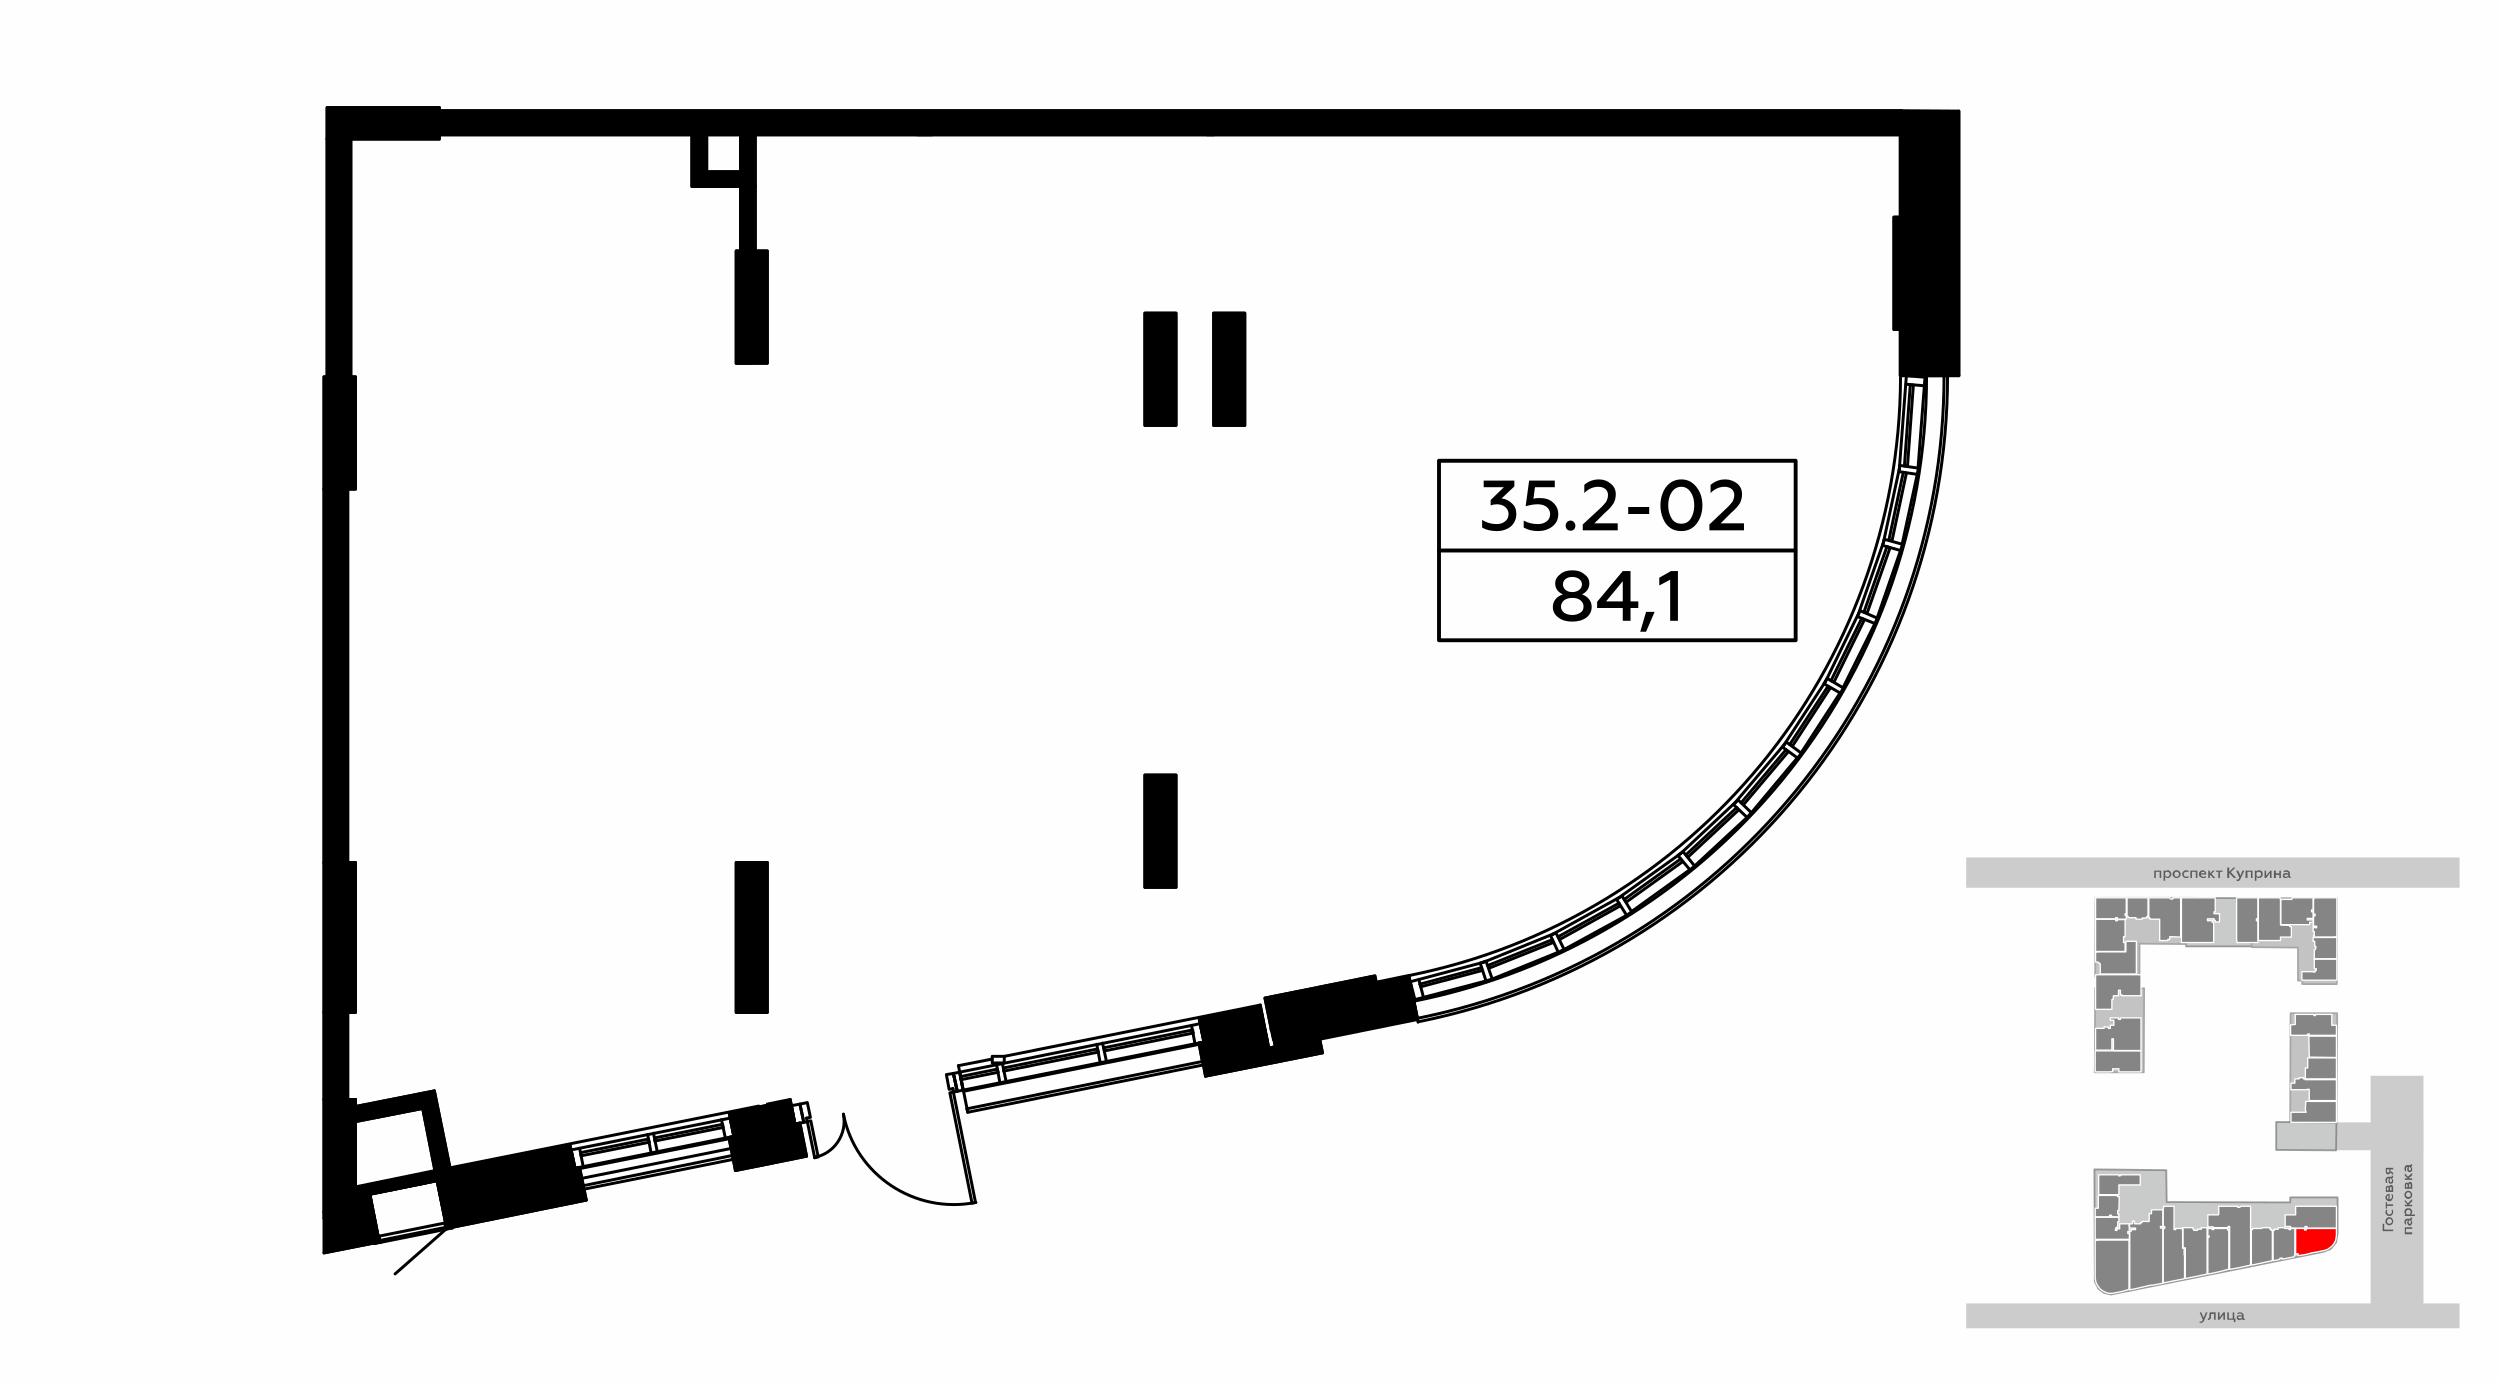 <?xml version="1.0" encoding="UTF-8"?>
<!DOCTYPE svg PUBLIC "-//W3C//DTD SVG 1.1//EN" "http://www.w3.org/Graphics/SVG/1.1/DTD/svg11.dtd">
<!-- Creator: CorelDRAW X8 -->
<svg xmlns="http://www.w3.org/2000/svg" xml:space="preserve" width="100%" height="100%" version="1.1" style="shape-rendering:geometricPrecision; text-rendering:geometricPrecision; image-rendering:optimizeQuality; fill-rule:evenodd; clip-rule:evenodd"
viewBox="0 0 6435 3556"
 xmlns:xlink="http://www.w3.org/1999/xlink">
 <defs>
  <style type="text/css">
   <![CDATA[
    .str0 {stroke:#757575;stroke-width:4.66;stroke-linecap:round;stroke-linejoin:round;stroke-opacity:0.702}
    .str2 {stroke:white;stroke-width:3.42;stroke-linecap:round;stroke-linejoin:round}
    .str1 {stroke:#A6A7A7;stroke-width:4.66;stroke-linecap:round;stroke-linejoin:round}
    .str5 {stroke:black;stroke-width:10;stroke-linecap:round;stroke-linejoin:round}
    .str4 {stroke:black;stroke-width:7.62;stroke-linecap:round;stroke-linejoin:round}
    .str3 {stroke:#010000;stroke-width:7.62;stroke-linecap:round;stroke-linejoin:round}
    .fil1 {fill:none}
    .fil8 {fill:none;fill-rule:nonzero}
    .fil0 {fill:#FEFEFE}
    .fil5 {fill:#C3C3C3}
    .fil9 {fill:black}
    .fil7 {fill:#858585}
    .fil2 {fill:#CCCCCC}
    .fil6 {fill:red}
    .fil3 {fill:#5B5B5B;fill-rule:nonzero}
    .fil10 {fill:black;fill-rule:nonzero}
    .fil4 {fill:#B2B3B3;fill-opacity:0.702}
   ]]>
  </style>
 </defs>
 <g id="Слой_x0020_1">
  <g id="_1098352872">
   <g>
    <rect class="fil0" width="6435" height="3556"/>
    <rect class="fil1" x="5061" y="2189" width="1270" height="1270"/>
    <rect class="fil2" x="6013" y="2889" width="224.37" height="71.63"/>
    <rect class="fil2" x="5061" y="3355" width="1270" height="64"/>
    <path class="fil3" d="M5666 3405c3,0 5,-2 7,-5l9 -22 -4 0 -6 14 -6 -14 -4 0 8 19c-1,3 -3,5 -5,5 -1,0 -2,0 -3,-1l0 4c1,0 2,0 4,0z"/>
    <path id="1" class="fil3" d="M5699 3382l0 15 4 0 0 -19 -15 0 -1 7c0,6 -1,9 -3,9 -1,0 -1,0 -1,0l0 3c0,0 1,1 1,1 4,-1 6,-3 7,-6 0,-3 0,-4 0,-7l1 -3 7 0z"/>
    <polygon id="2" class="fil3" points="5713,3397 5723,3384 5723,3397 5727,3397 5727,3378 5723,3378 5713,3391 5713,3378 5709,3378 5709,3397 "/>
    <polygon id="3" class="fil3" points="5754,3403 5754,3394 5751,3394 5751,3378 5747,3378 5747,3394 5737,3394 5737,3378 5733,3378 5733,3397 5750,3397 5750,3403 "/>
    <path id="4" class="fil3" d="M5776 3394c0,0 -1,-1 -1,-2l0 -7c0,-4 -4,-7 -9,-7 -3,0 -5,0 -7,2l0 3c2,-1 4,-2 6,-2 4,0 6,2 6,5l0 1c-2,-1 -4,-2 -6,-2 -2,0 -4,1 -6,2 -1,1 -2,3 -2,5 0,2 1,3 2,4 1,1 3,2 5,2 3,0 5,-1 7,-3 1,2 2,3 4,3 1,0 2,0 3,-1l0 -3c-1,0 -1,0 -2,0zm-5 -2c-1,1 -4,2 -6,2 -2,0 -4,-1 -4,-3 0,-2 2,-3 5,-3 1,0 3,1 5,2l0 2z"/>
    <rect class="fil2" x="6102" y="2769" width="136" height="602"/>
    <polygon class="fil3" points="6160,3165 6137,3165 6137,3150 6133,3150 6133,3169 6160,3169 "/>
    <path id="1" class="fil3" d="M6157 3144c0,2 -1,3 -2,4 -1,1 -3,2 -5,2 -2,0 -3,-1 -4,-2 -1,-1 -2,-3 -2,-4 0,-2 1,-4 2,-5 1,-1 2,-2 4,-2 2,0 4,1 5,2 1,1 2,3 2,5zm3 0c0,-3 -1,-6 -3,-8 -2,-2 -4,-3 -7,-3 -3,0 -5,1 -7,3 -2,2 -3,5 -3,8 0,3 1,5 3,7 2,2 4,3 7,3 3,0 5,-1 7,-3 2,-2 3,-4 3,-7z"/>
    <path id="2" class="fil3" d="M6160 3120c0,-3 0,-5 -1,-6l-4 0c1,1 2,3 2,5 0,2 -1,4 -2,5 -1,1 -3,2 -5,2 -2,0 -3,-1 -4,-2 -2,-1 -2,-3 -2,-5 0,-2 0,-3 1,-5l-3 0c-1,2 -2,4 -2,6 0,3 1,5 3,7 2,2 4,3 7,3 3,0 6,-1 7,-3 2,-2 3,-4 3,-7z"/>
    <polygon id="3" class="fil3" points="6160,3100 6144,3100 6144,3094 6141,3094 6141,3111 6144,3111 6144,3104 6160,3104 "/>
    <path id="4" class="fil3" d="M6150 3092c3,0 6,-1 7,-4 2,-2 3,-4 3,-7 0,-3 0,-5 -2,-7l-3 0c1,2 2,4 2,6 0,4 -2,7 -6,7l0 -14 -1 0c-3,0 -6,1 -8,4 -1,1 -2,3 -2,5 0,3 1,5 3,7 2,2 4,3 7,3zm-2 -5c-2,0 -4,-2 -4,-5 0,-2 0,-3 1,-4 1,-1 2,-1 3,-1l0 10z"/>
    <path id="5" class="fil3" d="M6160 3057c0,-4 -2,-7 -5,-7 -3,0 -5,2 -5,4 -1,-1 -3,-2 -4,-2 -3,0 -5,2 -5,6l0 10 19 0 0 -11zm-8 7l0 -6c0,-2 1,-3 2,-3 2,0 2,1 2,3l0 6 -4 0zm-8 0l0 -5c0,-2 1,-3 2,-3 2,0 2,1 2,3l0 5 -4 0z"/>
    <path id="6" class="fil3" d="M6157 3028c0,0 -1,1 -2,1l-7 0c-5,0 -8,4 -8,9 0,3 1,5 2,7l4 0c-2,-2 -2,-4 -2,-6 0,-4 1,-6 4,-6l1 0c-1,2 -1,4 -1,6 0,2 0,4 1,6 1,1 3,2 5,2 2,0 3,-1 5,-2 1,-1 1,-3 1,-5 0,-3 -1,-5 -3,-7 2,-1 3,-2 3,-4 0,-1 0,-2 -1,-3l-3 0c0,1 1,1 1,2zm-3 5c2,1 3,4 3,6 0,2 -1,4 -3,4 -2,0 -3,-2 -3,-5 0,-1 0,-3 1,-5l2 0z"/>
    <path id="7" class="fil3" d="M6160 3019l-7 -5 0 -4 7 0 0 -4 -19 0 0 10c0,4 2,7 6,7 3,0 5,-2 5,-5l8 6 0 -5zm-10 -4c0,2 -1,3 -3,3 -2,0 -3,-1 -3,-3l0 -5 6 0 0 5z"/>
    <polygon id="8" class="fil3" points="6209,3172 6193,3172 6193,3163 6209,3163 6209,3159 6190,3159 6190,3177 6209,3177 "/>
    <path id="9" class="fil3" d="M6205 3135c0,1 0,2 -2,2l-7 0c-4,0 -7,3 -7,8 0,3 1,5 2,7l3 0c-1,-1 -1,-3 -1,-6 0,-3 1,-5 4,-5l1 0c-1,2 -2,4 -2,6 0,2 1,4 2,5 1,2 3,3 5,3 2,0 3,-1 4,-3 2,-1 2,-3 2,-5 0,-3 -1,-5 -3,-7 2,0 3,-2 3,-4 0,-1 0,-2 -1,-2l-3 0c0,0 0,1 0,1zm-2 6c1,1 3,3 3,5 0,3 -2,4 -4,4 -1,0 -2,-1 -2,-4 0,-2 0,-4 1,-5l2 0z"/>
    <path id="10" class="fil3" d="M6189 3119c0,3 1,5 3,7l-2 0 0 4 26 0 0 -4 -10 0c2,-2 3,-4 3,-7 0,-3 -1,-5 -3,-7 -2,-2 -4,-2 -7,-2 -3,0 -5,0 -7,2 -2,2 -3,4 -3,7zm4 1c0,-2 0,-3 2,-4 1,-2 2,-2 4,-2 2,0 3,0 5,2 1,1 1,2 1,4 0,2 -1,5 -3,6l-6 0c-2,-1 -3,-4 -3,-6z"/>
    <polygon id="11" class="fil3" points="6209,3101 6200,3101 6209,3092 6209,3086 6198,3097 6190,3088 6190,3093 6197,3101 6190,3101 6190,3105 6209,3105 "/>
    <path id="12" class="fil3" d="M6205 3075c0,2 0,3 -1,5 -2,1 -3,1 -5,1 -2,0 -3,0 -4,-1 -2,-2 -2,-3 -2,-5 0,-2 0,-3 2,-4 1,-2 2,-2 4,-2 2,0 3,0 5,2 1,1 1,2 1,4zm4 0c0,-3 -1,-5 -3,-7 -2,-2 -4,-3 -7,-3 -3,0 -5,1 -7,3 -2,2 -3,4 -3,7 0,3 1,6 3,8 2,2 4,3 7,3 3,0 5,-1 7,-3 2,-2 3,-5 3,-8z"/>
    <path id="13" class="fil3" d="M6209 3049c0,-4 -2,-7 -6,-7 -2,0 -4,2 -4,4 -1,-1 -3,-2 -5,-2 -2,0 -4,2 -4,6l0 10 19 0 0 -11zm-8 7l0 -6c0,-2 0,-3 2,-3 1,0 2,1 2,3l0 6 -4 0zm-8 0l0 -5c0,-2 1,-3 2,-3 1,0 2,1 2,3l0 5 -4 0z"/>
    <polygon id="14" class="fil3" points="6209,3033 6200,3033 6209,3025 6209,3019 6198,3029 6190,3020 6190,3026 6197,3033 6190,3033 6190,3037 6209,3037 "/>
    <path id="15" class="fil3" d="M6205 2998c0,1 0,1 -2,1l-7 0c-4,0 -7,4 -7,9 0,3 1,5 2,7l3 0c-1,-2 -1,-4 -1,-6 0,-4 1,-5 4,-5l1 0c-1,1 -2,3 -2,6 0,2 1,4 2,5 1,2 3,2 5,2 2,0 3,0 4,-2 2,-1 2,-3 2,-5 0,-3 -1,-5 -3,-7 2,0 3,-2 3,-4 0,-1 0,-2 -1,-2l-3 0c0,0 0,0 0,1zm-2 6c1,1 3,3 3,5 0,2 -2,4 -4,4 -1,0 -2,-2 -2,-4 0,-2 0,-4 1,-5l2 0z"/>
    <polygon class="fil4 str0" points="5628,2311 5797,2312 5796,2436 5627,2436 "/>
    <polygon class="fil4 str0" points="5931,2680 5931,2631 6006,2631 6013,2681 "/>
    <polygon class="fil4 str0" points="6017,3082 6017,3174 6013,3198 5999,3215 5981,3222 5434,3332 5416,3328 5402,3318 5392,3299 5391,3010 5576,3012 5577,3094 5895,3095 5895,3082 "/>
    <polygon class="fil5 str1" points="5405,2514 5507,2514 5507,2544 5519,2544 5518,2760 5392,2760 5393,2543 5405,2543 "/>
    <polygon class="fil5 str1" points="5405,2514 5393,2514 5394,2311 5628,2311 5627,2430 5507,2429 5507,2514 "/>
    <polygon class="fil5 str1" points="5797,2312 6015,2312 6015,2533 5926,2533 5926,2524 5915,2524 5915,2439 5796,2438 "/>
    <polygon class="fil5 str1" points="5896,2608 6016,2608 6014,2889 5895,2889 "/>
    <polygon class="fil4 str0" points="5859,2888 6014,2889 6013,2961 5859,2960 "/>
    <polygon class="fil6 str2" points="5909,3162 5915,3162 5932,3162 5932,3166 5936,3166 5937,3162 6014,3162 6014,3168 6014,3176 6014,3179 6013,3187 6012,3192 6010,3197 6007,3202 6002,3208 5998,3211 5991,3216 5985,3218 5981,3219 5967,3222 5950,3225 5935,3229 5916,3232 5915,3227 5909,3228 5909,3228 "/>
    <polygon class="fil7 str2" points="5909,3105 6014,3105 6014,3161 5938,3161 5938,3157 5933,3157 5933,3161 5895,3161 5896,3157 5882,3157 5882,3127 5909,3127 "/>
    <polygon class="fil7 str2" points="5865,3160 5880,3160 5881,3162 5892,3162 5892,3165 5896,3165 5896,3165 5896,3162 5907,3162 5907,3228 5905,3235 5875,3241 5874,3238 5868,3239 5868,3242 5851,3245 5851,3167 5854,3167 5854,3164 5864,3164 5864,3163 "/>
    <polygon class="fil7 str2" points="5823,3160 5843,3160 5843,3164 5846,3164 5846,3167 5849,3167 5849,3245 5798,3256 5795,3256 5795,3165 5798,3165 5798,3162 5822,3162 "/>
    <polygon class="fil7 str2" points="5793,3105 5793,3256 5790,3257 5763,3263 5742,3267 5739,3267 5739,3157 5735,3157 5735,3160 5697,3160 5697,3158 5683,3158 5683,3127 5710,3127 5711,3125 5711,3105 5759,3105 5759,3107 5765,3108 5767,3105 5791,3105 "/>
    <polygon class="fil7 str2" points="5683,3162 5694,3162 5694,3165 5698,3165 5698,3162 5734,3162 5734,3166 5737,3166 5737,3267 5714,3273 5686,3279 5683,3279 5683,3185 5686,3185 5686,3184 5686,3181 5683,3181 5683,3180 "/>
    <polygon class="fil7 str2" points="5666,3160 5681,3160 5681,3279 5679,3280 5625,3291 5625,3212 5619,3212 5619,3160 5645,3160 5645,3164 5647,3164 5647,3167 5656,3167 5656,3164 5666,3164 "/>
    <path class="fil7 str2" d="M5569 3110l0 -5 27 0 0 60 4 0 0 0 0 -3 17 0 1 6 0 45 4 0 0 17c0,0 1,0 1,0l0 0 0 61 -3 1 -51 10 -1 -6 0 -134 4 0 0 -5 -4 0 0 -46 1 -1z"/>
    <polygon class="fil7 str2" points="5538,3114 5564,3114 5567,3114 5567,3157 5561,3157 5561,3161 5567,3161 5567,3303 5541,3308 5536,3308 5497,3317 5482,3320 5482,3319 5482,3169 5486,3169 5485,3169 5486,3165 5486,3165 5497,3165 5497,3161 5481,3161 5482,3150 5489,3150 5489,3150 5489,3143 5494,3143 5494,3150 5510,3150 5510,3147 5513,3147 5514,3144 5532,3144 5532,3124 5538,3124 "/>
    <polygon class="fil7 str2" points="5393,3193 5402,3192 5480,3192 5480,3319 5463,3324 5443,3328 5436,3329 5436,3329 5429,3329 5424,3328 5419,3326 5415,3324 5410,3321 5406,3318 5403,3314 5400,3310 5397,3305 5395,3301 5394,3296 5394,3296 5394,3294 5393,3291 5393,3287 5393,3222 5393,3220 "/>
    <polygon class="fil7 str2" points="5393,3133 5454,3133 5454,3145 5451,3145 5451,3159 5447,3159 5447,3162 5445,3163 5445,3167 5449,3167 5449,3163 5456,3163 5456,3150 5480,3150 5481,3170 5477,3170 5477,3175 5481,3175 5481,3190 5393,3190 5393,3135 "/>
    <polygon class="fil7 str2" points="5402,3077 5450,3077 5450,3080 5454,3080 5455,3083 5454,3116 5451,3116 5451,3125 5454,3125 5454,3132 5435,3132 5435,3128 5430,3128 5430,3132 5393,3132 5393,3110 5401,3110 5401,3109 5401,3079 "/>
    <polygon class="fil7 str2" points="5402,3024 5408,3024 5454,3024 5454,3027 5459,3026 5459,3026 5459,3024 5509,3024 5509,3050 5502,3050 5454,3050 5454,3075 5402,3075 5402,3026 "/>
    <polygon class="fil7 str2" points="5394,2705 5510,2705 5511,2707 5511,2759 5454,2759 5454,2751 5438,2751 5438,2758 5431,2759 5394,2759 5393,2756 5393,2706 "/>
    <polygon class="fil7 str2" points="5432,2620 5453,2620 5453,2624 5458,2624 5458,2620 5511,2620 5511,2704 5440,2704 5440,2674 5436,2674 5436,2681 5436,2703 5394,2703 5394,2647 5416,2647 5416,2643 5427,2644 5427,2647 5432,2647 5432,2639 5441,2639 5441,2626 5432,2626 5432,2626 "/>
    <polygon class="fil7 str2" points="5394,2509 5511,2509 5511,2563 5502,2563 5462,2563 5462,2561 5458,2561 5458,2549 5453,2549 5453,2563 5440,2563 5439,2573 5436,2573 5436,2598 5394,2598 5394,2510 "/>
    <polygon class="fil7 str2" points="5472,2423 5499,2423 5499,2507 5406,2507 5406,2481 5403,2479 5402,2477 5394,2476 5394,2451 5402,2450 5472,2450 "/>
    <polygon class="fil7 str2" points="5394,2367 5400,2366 5446,2366 5446,2370 5450,2370 5451,2367 5469,2367 5470,2368 5470,2411 5466,2411 5466,2426 5466,2426 5470,2426 5470,2449 5394,2449 "/>
    <polygon class="fil7 str2" points="5394,2311 5473,2311 5473,2352 5470,2352 5470,2356 5470,2356 5473,2356 5473,2366 5451,2366 5449,2365 5450,2364 5450,2362 5446,2362 5446,2365 5394,2365 "/>
    <path class="fil7 str2" d="M5475 2318c0,-1 0,-1 0,-2l0 -5 54 0 0 48 -3 0 0 4 0 0 -12 0 0 3 -16 0 0 -4 -10 0 -10 0 0 -3 -3 0 0 0 0 -40 0 -1z"/>
    <path class="fil7 str2" d="M5531 2311l54 0 2 3 6 0 0 0 0 -3 20 0 0 101 -28 -1 0 7 -5 0 0 3 -21 0 0 -6 0 -49 -25 0c0,-1 1,-3 0,-3l-3 0 0 -49 0 -3z"/>
    <path class="fil7 str2" d="M5615 2317l0 -6 87 0 0 36 -3 0 0 5 14 0 0 21c-1,0 -1,0 -1,0l-10 0 0 -4 -3 0 0 -4 -17 0 0 5 13 0 -1 4 3 0 1 2 0 50 -83 0 0 -107 0 -2z"/>
    <polygon class="fil7 str2" points="5757,2311 5812,2311 5812,2365 5808,2365 5808,2370 5812,2370 5812,2426 5758,2426 5757,2417 5757,2313 "/>
    <polygon class="fil7 str2" points="5869,2311 5870,2317 5870,2380 5871,2381 5894,2382 5894,2385 5898,2385 5898,2412 5870,2412 5870,2421 5813,2421 5813,2311 5815,2311 "/>
    <polygon class="fil7 str2" points="5900,2311 5954,2311 5954,2342 5950,2342 5950,2347 5954,2347 5954,2364 5939,2364 5939,2368 5954,2368 5954,2374 5945,2374 5945,2380 5871,2380 5871,2317 5872,2315 5899,2315 "/>
    <path class="fil7 str2" d="M5956 2314l0 -3 59 0 0 72 0 28 -9 1 -51 0 0 -4 2 0 0 -10 -3 0 0 -13 4 0 0 3 5 0 0 -4 -3 0 -6 -1 0 -3 1 -1 0 -21c5,-1 4,0 4,-1l0 -4 -4 0 0 -39 1 0z"/>
    <polygon class="fil7 str2" points="5955,2413 6015,2413 6015,2467 6009,2468 5957,2468 5957,2445 5959,2445 5960,2441 5961,2441 5961,2441 5961,2436 5961,2436 5958,2436 5958,2423 5954,2423 5954,2414 "/>
    <polygon class="fil7 str2" points="5957,2469 6015,2469 6015,2523 5925,2523 5925,2501 5954,2501 5954,2502 5959,2502 5959,2498 5962,2498 5962,2497 5962,2493 5962,2494 5957,2493 "/>
    <polygon class="fil7 str2" points="5943,2665 5944,2661 5943,2662 5939,2662 5939,2665 5936,2665 5896,2665 5896,2638 5908,2637 5908,2611 5914,2611 5956,2611 5956,2614 5960,2614 5960,2611 6002,2611 6002,2639 6014,2639 6014,2665 6005,2665 5943,2665 "/>
    <polygon class="fil7 str2" points="5944,2667 6014,2667 6014,2722 5944,2721 5943,2666 "/>
    <polygon class="fil7 str2" points="5940,2723 6013,2723 6014,2726 6014,2777 6004,2777 5934,2777 5934,2749 5940,2749 "/>
    <polygon class="fil7 str2" points="5907,2777 5918,2777 5918,2774 5930,2774 5929,2777 5933,2776 5933,2779 6014,2779 6014,2833 5944,2833 5944,2804 5938,2804 5938,2805 5897,2805 5897,2788 5907,2788 "/>
    <polygon class="fil7 str2" points="5935,2835 6014,2835 6014,2889 5897,2889 5897,2863 5936,2863 5934,2857 "/>
    <rect class="fil2" x="5061" y="2207" width="1270" height="78.06"/>
    <polygon class="fil3" points="5549,2260 5549,2244 5559,2244 5559,2260 5563,2260 5563,2241 5545,2241 5545,2260 "/>
    <path id="1" class="fil3" d="M5580 2240c-3,0 -5,1 -7,3l0 -2 -4 0 0 26 4 0 0 -10c2,2 4,3 7,3 3,0 5,-1 6,-3 2,-2 3,-4 3,-7 0,-3 -1,-5 -3,-7 -1,-2 -3,-3 -6,-3zm-1 4c1,0 3,0 4,2 1,1 2,2 2,4 0,2 -1,3 -2,5 -1,1 -3,2 -4,2 -3,0 -5,-2 -6,-4l0 -6c1,-2 3,-3 6,-3z"/>
    <path id="2" class="fil3" d="M5603 2257c-2,0 -3,-1 -5,-2 -1,-2 -1,-3 -1,-5 0,-2 0,-3 1,-4 2,-2 3,-2 5,-2 2,0 3,0 4,2 1,1 2,2 2,4 0,2 -1,3 -2,5 -1,1 -2,2 -4,2zm0 3c3,0 5,-1 7,-3 2,-2 3,-4 3,-7 0,-3 -1,-5 -3,-7 -2,-2 -4,-3 -7,-3 -3,0 -6,1 -8,3 -2,2 -3,4 -3,7 0,3 1,5 3,7 2,2 5,3 8,3z"/>
    <path id="3" class="fil3" d="M5627 2260c2,0 4,0 6,-1l0 -4c-2,1 -4,2 -6,2 -1,0 -3,-1 -4,-2 -2,-1 -2,-3 -2,-5 0,-2 0,-3 2,-4 1,-2 3,-2 4,-2 2,0 4,0 6,1l0 -4c-2,0 -4,-1 -6,-1 -3,0 -5,1 -7,3 -2,2 -3,4 -3,7 0,3 1,5 3,7 2,2 4,3 7,3z"/>
    <polygon id="4" class="fil3" points="5642,2260 5642,2244 5652,2244 5652,2260 5656,2260 5656,2241 5638,2241 5638,2260 "/>
    <path id="5" class="fil3" d="M5660 2250c0,3 1,6 3,7 3,2 5,3 8,3 3,0 5,0 7,-2l0 -3c-2,1 -4,2 -6,2 -4,0 -7,-2 -7,-6l14 0 0 -1c0,-3 -1,-6 -4,-8 -1,-1 -3,-2 -5,-2 -3,0 -5,1 -7,3 -2,2 -3,4 -3,7zm5 -2c0,-2 2,-4 5,-4 2,0 3,0 4,1 1,1 1,2 1,3l-10 0z"/>
    <polygon id="6" class="fil3" points="5688,2260 5688,2251 5697,2260 5702,2260 5692,2249 5701,2241 5696,2241 5688,2248 5688,2241 5684,2241 5684,2260 "/>
    <polygon id="7" class="fil3" points="5714,2260 5714,2244 5721,2244 5721,2241 5704,2241 5704,2244 5710,2244 5710,2260 "/>
    <polygon id="8" class="fil3" points="5738,2260 5738,2247 5750,2260 5756,2260 5742,2245 5754,2233 5749,2233 5738,2244 5738,2233 5733,2233 5733,2260 "/>
    <path id="9" class="fil3" d="M5760 2268c3,0 6,-2 7,-6l10 -21 -5 0 -5 13 -6 -13 -5 0 8 18c-1,3 -2,5 -4,5 -1,0 -2,0 -3,-1l0 4c1,0 2,1 3,1z"/>
    <polygon id="10" class="fil3" points="5785,2260 5785,2244 5794,2244 5794,2260 5798,2260 5798,2241 5780,2241 5780,2260 "/>
    <path id="11" class="fil3" d="M5815 2240c-3,0 -5,1 -7,3l0 -2 -4 0 0 26 4 0 0 -10c2,2 4,3 7,3 3,0 5,-1 7,-3 2,-2 2,-4 2,-7 0,-3 0,-5 -2,-7 -2,-2 -4,-3 -7,-3zm-1 4c2,0 3,0 4,2 2,1 2,2 2,4 0,2 0,3 -2,5 -1,1 -2,2 -4,2 -2,0 -5,-2 -6,-4l0 -6c1,-2 4,-3 6,-3z"/>
    <polygon id="12" class="fil3" points="5833,2260 5843,2247 5843,2260 5847,2260 5847,2241 5844,2241 5833,2254 5833,2241 5829,2241 5829,2260 "/>
    <polygon id="13" class="fil3" points="5858,2260 5858,2252 5867,2252 5867,2260 5871,2260 5871,2241 5867,2241 5867,2248 5858,2248 5858,2241 5853,2241 5853,2260 "/>
    <path id="14" class="fil3" d="M5895 2256c-1,0 -1,0 -1,-1l0 -8c0,-4 -4,-7 -9,-7 -3,0 -5,1 -7,2l0 3c2,-1 4,-1 6,-1 4,0 6,1 6,4l0 1c-2,-1 -4,-2 -7,-2 -2,0 -3,1 -5,2 -1,1 -2,3 -2,5 0,2 1,3 2,5 1,1 3,1 5,1 3,0 5,-1 7,-3 1,2 2,3 4,3 1,0 2,0 2,-1l0 -3c0,0 0,0 -1,0zm-5 -2c-2,2 -4,3 -6,3 -2,0 -4,-1 -4,-3 0,-2 2,-3 4,-3 2,0 4,0 6,1l0 2z"/>
   </g>
   <g>
    <polyline class="fil8 str3" points="3204,806 3124,806 3124,1095 3204,1095 3204,806 "/>
    <polyline class="fil8 str3" points="4894,559 4875,559 4875,848 4894,848 "/>
    <path class="fil8 str3" d="M3627 2511c733,-147 1262,-791 1265,-1539"/>
    <polyline class="fil8 str3" points="4891,967 4891,848 4894,848 "/>
    <polyline class="fil8 str3" points="3626,2511 3543,2528 3555,2590 "/>
    <polyline class="fil8 str3" points="4894,559 4891,559 4891,347 "/>
    <path class="fil8 str3" d="M3555 2590l-147 30m-134 27l-2 1"/>
    <line class="fil8 str3" x1="3274" y1="2651" x2="3272" y2= "2651" />
    <polyline class="fil8 str3" points="3272,2648 3278,2676 3279,2676 "/>
    <path class="fil8 str3" d="M3640 2577c767,-154 1319,-827 1319,-1610"/>
    <line class="fil8 str3" x1="3124" y1="347" x2="3107" y2= "347" />
    <path class="fil8 str3" d="M3555 2590l-16 -78 -283 57 16 79 2 -1m134 -27l147 -30"/>
    <polyline class="fil8 str3" points="3027,806 2947,806 2947,1095 3027,1095 3027,806 "/>
    <polyline class="fil8 str3" points="3027,1995 2947,1995 2947,2284 3027,2284 3027,1995 "/>
    <polyline class="fil8 str3" points="915,970 834,970 834,1259 915,1259 915,970 "/>
    <line class="fil8 str3" x1="915" y1="3120" x2="915" y2= "2830" />
    <polyline class="fil8 str3" points="915,2830 834,2830 834,3120 915,3120 "/>
    <line class="fil8 str3" x1="1120" y1="3013" x2="915" y2= "3055" />
    <line class="fil8 str3" x1="1158" y1="3006" x2="1953" y2= "2847" />
    <line class="fil8 str3" x1="1975" y1="2842" x2="2034" y2= "2830" />
    <line class="fil8 str3" x1="915" y1="3120" x2="915" y2= "3055" />
    <line class="fil8 str3" x1="2034" y1="2830" x2="2046" y2= "2893" />
    <polyline class="fil8 str3" points="915,3120 834,3120 834,3136 "/>
    <line class="fil8 str3" x1="2467" y1="2743" x2="2554" y2= "2726" />
    <line class="fil8 str3" x1="2585" y1="2719" x2="3244" y2= "2587" />
    <line class="fil8 str3" x1="3087" y1="2688" x2="2480" y2= "2809" />
    <line class="fil8 str3" x1="1492" y1="3008" x2="1877" y2= "2931" />
    <line class="fil8 str3" x1="1498" y1="3033" x2="1882" y2= "2956" />
    <line class="fil8 str3" x1="3244" y1="2587" x2="3262" y2= "2679" />
    <line class="fil8 str3" x1="2491" y1="2863" x2="2467" y2= "2743" />
    <polyline class="fil8 str3" points="1975,646 1895,646 1895,935 1975,935 1975,646 "/>
    <polyline class="fil8 str3" points="915,2220 834,2220 834,2606 915,2606 915,2220 "/>
    <polyline class="fil8 str3" points="1975,2220 1895,2220 1895,2606 1975,2606 1975,2220 "/>
    <polyline class="fil8 str3" points="1131,358 1131,277 842,277 842,358 1131,358 "/>
    <line class="fil8 str3" x1="4894" y1="559" x2="4894" y2= "285" />
    <line class="fil8 str3" x1="4894" y1="967" x2="4894" y2= "848" />
    <line class="fil8 str3" x1="4955" y1="967" x2="4894" y2= "967" />
    <line class="fil8 str3" x1="1467" y1="2947" x2="1159" y2= "3009" />
    <line class="fil8 str3" x1="916" y1="3058" x2="1120" y2= "3017" />
    <line class="fil8 str3" x1="3244" y1="2591" x2="3087" y2= "2623" />
    <line class="fil8 str3" x1="1877" y1="2865" x2="2034" y2= "2833" />
    <line class="fil8 str3" x1="916" y1="3058" x2="928" y2= "3117" />
    <line class="fil8 str3" x1="3244" y1="2591" x2="3256" y2= "2651" />
    <line class="fil8 str3" x1="1467" y1="2947" x2="1480" y2= "3007" />
    <line class="fil8 str3" x1="1877" y1="2865" x2="1889" y2= "2925" />
    <line class="fil8 str3" x1="2034" y1="2833" x2="2046" y2= "2893" />
    <line class="fil8 str3" x1="3087" y1="2623" x2="3099" y2= "2682" />
    <line class="fil8 str3" x1="1125" y1="3039" x2="952" y2= "3074" />
    <polyline class="fil8 str3" points="1133,3077 1125,3039 952,3074 959,3111 928,3117 "/>
    <line class="fil8 str3" x1="3544" y1="2531" x2="3627" y2= "2514" />
    <polyline class="fil8 str3" points="3627,2514 3639,2574 3555,2590 3544,2531 "/>
    <line class="fil8 str3" x1="4955" y1="967" x2="5042" y2= "967" />
    <line class="fil8 str3" x1="3639" y1="2574" x2="3408" y2= "2620" />
    <line class="fil8 str3" x1="3648" y1="2621" x2="3396" y2= "2672" />
    <line class="fil8 str3" x1="3273" y1="2647" x2="3283" y2= "2694" />
    <line class="fil8 str3" x1="1671" y1="2940" x2="1496" y2= "2975" />
    <polyline class="fil8 str3" points="1496,2975 1494,2967 1669,2932 1671,2940 "/>
    <line class="fil8 str3" x1="1667" y1="2920" x2="1676" y2= "2968" />
    <line class="fil8 str3" x1="1867" y1="2929" x2="1857" y2= "2882" />
    <polyline class="fil8 str3" points="1480,3007 1889,2925 1879,2878 "/>
    <line class="fil8 str3" x1="1501" y1="3002" x2="1492" y2= "2956" />
    <polyline class="fil8 str3" points="1879,2878 1470,2960 1480,3007 "/>
    <line class="fil8 str3" x1="4894" y1="347" x2="1131" y2= "347" />
    <polyline class="fil8 str3" points="1131,347 1131,285 4894,285 "/>
    <line class="fil8 str3" x1="903" y1="970" x2="903" y2= "358" />
    <polyline class="fil8 str3" points="903,358 842,358 842,970 903,970 "/>
    <line class="fil8 str3" x1="895" y1="2220" x2="895" y2= "1259" />
    <polyline class="fil8 str3" points="895,1259 834,1259 834,2220 895,2220 "/>
    <line class="fil8 str3" x1="895" y1="2830" x2="895" y2= "2606" />
    <polyline class="fil8 str3" points="895,2606 834,2606 834,2830 895,2830 "/>
    <line class="fil8 str3" x1="915" y1="1065" x2="915" y2= "1103" />
    <line class="fil8 str3" x1="1933" y1="935" x2="1895" y2= "935" />
    <line class="fil8 str3" x1="1906" y1="347" x2="1906" y2= "442" />
    <line class="fil8 str3" x1="1944" y1="480" x2="1944" y2= "347" />
    <polyline class="fil8 str3" points="1906,442 1819,442 1819,347 "/>
    <polyline class="fil8 str3" points="1781,347 1781,480 1944,480 "/>
    <polyline class="fil8 str3" points="2554,2736 2585,2736 2585,2719 2554,2719 2554,2736 "/>
    <polyline class="fil8 str3" points="2046,2893 2037,2846 2059,2842 2069,2889 2046,2893 "/>
    <line class="fil8 str3" x1="4902" y1="1199" x2="4917" y2= "991" />
    <polyline class="fil8 str3" points="4917,991 4925,991 4910,1199 4902,1199 "/>
    <line class="fil8 str3" x1="4889" y1="1206" x2="4907" y2= "967" />
    <line class="fil8 str3" x1="4937" y1="1205" x2="4955" y2= "971" />
    <line class="fil8 str3" x1="3652" y1="2521" x2="3664" y2= "2567" />
    <polyline class="fil8 str3" points="3825,2525 3642,2573 3630,2527 "/>
    <line class="fil8 str3" x1="3655" y1="2533" x2="3813" y2= "2491" />
    <polyline class="fil8 str3" points="3813,2491 3815,2498 3657,2540 3655,2533 "/>
    <line class="fil8 str3" x1="3630" y1="2527" x2="3818" y2= "2477" />
    <polyline class="fil8 str3" points="3825,2525 3810,2479 3825,2474 3841,2520 3825,2525 "/>
    <line class="fil8 str3" x1="3830" y1="2485" x2="3995" y2= "2419" />
    <polyline class="fil8 str3" points="3995,2419 3998,2426 3833,2492 3830,2485 "/>
    <line class="fil8 str3" x1="3818" y1="2477" x2="3998" y2= "2404" />
    <line class="fil8 str3" x1="3841" y1="2520" x2="4011" y2= "2451" />
    <polyline class="fil8 str3" points="4011,2451 3991,2408 4005,2401 4026,2444 4011,2451 "/>
    <line class="fil8 str3" x1="4011" y1="2411" x2="4167" y2= "2325" />
    <polyline class="fil8 str3" points="4167,2325 4170,2332 4015,2418 4011,2411 "/>
    <line class="fil8 str3" x1="3998" y1="2404" x2="4168" y2= "2310" />
    <line class="fil8 str3" x1="4026" y1="2444" x2="4187" y2= "2356" />
    <polyline class="fil8 str3" points="4187,2356 4161,2315 4175,2306 4200,2347 4187,2356 "/>
    <line class="fil8 str3" x1="4181" y1="2315" x2="4326" y2= "2211" />
    <polyline class="fil8 str3" points="4326,2211 4331,2218 4186,2322 4181,2315 "/>
    <line class="fil8 str3" x1="4168" y1="2310" x2="4326" y2= "2197" />
    <line class="fil8 str3" x1="4200" y1="2346" x2="4349" y2= "2239" />
    <polyline class="fil8 str3" points="4350,2239 4319,2202 4332,2192 4362,2229 4350,2239 "/>
    <line class="fil8 str3" x1="4607" y1="1916" x2="4705" y2= "1767" />
    <polyline class="fil8 str3" points="4705,1767 4711,1771 4614,1920 4607,1916 "/>
    <line class="fil8 str3" x1="4593" y1="1916" x2="4699" y2= "1754" />
    <line class="fil8 str3" x1="4636" y1="1938" x2="4736" y2= "1784" />
    <polyline class="fil8 str3" points="4737,1784 4695,1760 4703,1746 4745,1771 4737,1784 "/>
    <line class="fil8 str3" x1="4713" y1="1752" x2="4792" y2= "1592" />
    <polyline class="fil8 str3" points="4792,1592 4799,1595 4721,1755 4713,1752 "/>
    <line class="fil8 str3" x1="4699" y1="1754" x2="4784" y2= "1579" />
    <line class="fil8 str3" x1="4744" y1="1770" x2="4826" y2= "1605" />
    <polyline class="fil8 str3" points="4826,1605 4781,1587 4788,1572 4832,1591 4826,1605 "/>
    <line class="fil8 str3" x1="4798" y1="1575" x2="4857" y2= "1407" />
    <polyline class="fil8 str3" points="4857,1407 4865,1410 4806,1578 4798,1575 "/>
    <line class="fil8 str3" x1="4784" y1="1579" x2="4848" y2= "1396" />
    <line class="fil8 str3" x1="4832" y1="1590" x2="4892" y2= "1417" />
    <polyline class="fil8 str3" points="4892,1417 4846,1404 4850,1388 4897,1401 4892,1417 "/>
    <line class="fil8 str3" x1="4340" y1="2200" x2="4470" y2= "2079" />
    <polyline class="fil8 str3" points="4470,2079 4475,2085 4345,2206 4340,2200 "/>
    <line class="fil8 str3" x1="4326" y1="2197" x2="4467" y2= "2065" />
    <line class="fil8 str3" x1="4362" y1="2229" x2="4497" y2= "2104" />
    <polyline class="fil8 str3" points="4497,2104 4462,2071 4474,2059 4508,2092 4497,2104 "/>
    <line class="fil8 str3" x1="4482" y1="2066" x2="4597" y2= "1930" />
    <polyline class="fil8 str3" points="4597,1930 4603,1935 4488,2071 4482,2066 "/>
    <line class="fil8 str3" x1="4467" y1="2065" x2="4593" y2= "1916" />
    <line class="fil8 str3" x1="4508" y1="2092" x2="4626" y2= "1951" />
    <polyline class="fil8 str3" points="4627,1951 4588,1923 4598,1910 4637,1939 4627,1951 "/>
    <line class="fil8 str3" x1="4862" y1="1390" x2="4899" y2= "1216" />
    <polyline class="fil8 str3" points="4899,1216 4907,1218 4870,1392 4862,1390 "/>
    <line class="fil8 str3" x1="4848" y1="1396" x2="4889" y2= "1206" />
    <line class="fil8 str3" x1="4896" y1="1401" x2="4935" y2= "1221" />
    <polyline class="fil8 str3" points="4935,1221 4888,1214 4890,1198 4938,1205 4935,1221 "/>
    <line class="fil8 str3" x1="2076" y1="2878" x2="2078" y2= "2887" />
    <polyline class="fil8 str3" points="2076,2878 2086,2876 2078,2838 2059,2842 2069,2889 2087,2885 2106,2978 2097,2980 "/>
    <line class="fil8 str3" x1="2078" y1="2887" x2="2097" y2= "2980" />
    <path class="fil8 str3" d="M2097 2979c51,-10 84,-60 74,-111"/>
    <line class="fil8 str3" x1="2453" y1="2802" x2="2454" y2= "2811" />
    <polyline class="fil8 str3" points="2453,2802 2443,2804 2436,2766 2454,2763 2464,2809 2445,2813 2502,3097 2511,3095 "/>
    <line class="fil8 str3" x1="2454" y1="2811" x2="2511" y2= "3095" />
    <path class="fil8 str3" d="M2171 2868c31,157 184,258 341,227"/>
    <line class="fil8 str3" x1="2454" y1="2763" x2="3089" y2= "2635" />
    <line class="fil8 str3" x1="2470" y1="2759" x2="2479" y2= "2806" />
    <polyline class="fil8 str3" points="3099,2682 2464,2809 2454,2763 "/>
    <line class="fil8 str3" x1="2399" y1="347" x2="2361" y2= "347" />
    <line class="fil8 str3" x1="1944" y1="646" x2="1944" y2= "480" />
    <polyline class="fil8 str3" points="1944,480 1906,480 1906,646 1944,646 "/>
    <path class="fil8 str3" d="M3649 2621c788,-158 1355,-850 1355,-1654"/>
    <line class="fil8 str3" x1="5013" y1="967" x2="4959" y2= "967" />
    <line class="fil8 str3" x1="4906" y1="989" x2="4954" y2= "993" />
    <line class="fil8 str3" x1="4907" y1="967" x2="4955" y2= "971" />
    <line class="fil8 str3" x1="5042" y1="967" x2="5042" y2= "286" />
    <line class="fil8 str3" x1="3283" y1="2694" x2="3266" y2= "2698" />
    <line class="fil8 str3" x1="1509" y1="3089" x2="1150" y2= "3162" />
    <line class="fil8 str3" x1="834" y1="3225" x2="976" y2= "3197" />
    <line class="fil8 str3" x1="1893" y1="3013" x2="2076" y2= "2976" />
    <line class="fil8 str3" x1="3103" y1="2770" x2="3404" y2= "2710" />
    <line class="fil8 str3" x1="2059" y1="2891" x2="2076" y2= "2976" />
    <line class="fil8 str3" x1="3096" y1="2732" x2="3103" y2= "2770" />
    <line class="fil8 str3" x1="1876" y1="2928" x2="1893" y2= "3013" />
    <line class="fil8 str3" x1="1492" y1="3005" x2="1509" y2= "3089" />
    <line class="fil8 str3" x1="3396" y1="2672" x2="3404" y2= "2710" />
    <line class="fil8 str3" x1="952" y1="3074" x2="976" y2= "3195" />
    <line class="fil8 str3" x1="1150" y1="3161" x2="1125" y2= "3039" />
    <line class="fil8 str3" x1="959" y1="3111" x2="976" y2= "3197" />
    <line class="fil8 str3" x1="1133" y1="3077" x2="1150" y2= "3162" />
    <path class="fil8 str3" d="M3651 2630c792,-159 1362,-855 1362,-1663"/>
    <line class="fil8 str3" x1="3639" y1="2577" x2="3650" y2= "2631" />
    <line class="fil8 str3" x1="3096" y1="2732" x2="2489" y2= "2854" />
    <polyline class="fil8 str3" points="2489,2854 2491,2863 3098,2741 3096,2732 "/>
    <polyline class="fil8 str3" points="3397,2675 3649,2624 3639,2574 "/>
    <line class="fil8 str3" x1="1861" y1="2902" x2="1686" y2= "2937" />
    <polyline class="fil8 str3" points="1686,2937 1685,2929 1860,2894 1861,2902 "/>
    <line class="fil8 str3" x1="1692" y1="2965" x2="1682" y2= "2917" />
    <line class="fil8 str3" x1="1501" y1="3052" x2="1886" y2= "2974" />
    <polyline class="fil8 str3" points="1501,3052 1503,3061 1888,2984 1886,2974 "/>
    <line class="fil8 str3" x1="2569" y1="2760" x2="2474" y2= "2779" />
    <polyline class="fil8 str3" points="2474,2779 2473,2771 2567,2752 2569,2760 "/>
    <line class="fil8 str3" x1="2565" y1="2740" x2="2574" y2= "2788" />
    <line class="fil8 str3" x1="3099" y1="2682" x2="3089" y2= "2635" />
    <line class="fil8 str3" x1="2827" y1="2708" x2="2584" y2= "2757" />
    <polyline class="fil8 str3" points="2584,2757 2583,2749 2825,2700 2827,2708 "/>
    <line class="fil8 str3" x1="2590" y1="2785" x2="2580" y2= "2737" />
    <line class="fil8 str3" x1="3071" y1="2659" x2="2843" y2= "2705" />
    <polyline class="fil8 str3" points="2843,2705 2841,2697 3070,2651 3071,2659 "/>
    <line class="fil8 str3" x1="2848" y1="2732" x2="2838" y2= "2685" />
    <line class="fil8 str3" x1="3067" y1="2640" x2="3076" y2= "2687" />
    <line class="fil8 str3" x1="2832" y1="2736" x2="2823" y2= "2688" />
    <line class="fil8 str3" x1="928" y1="3117" x2="834" y2= "3136" />
    <line class="fil8 str3" x1="3099" y1="2682" x2="3086" y2= "2685" />
    <line class="fil8 str3" x1="1889" y1="2925" x2="1876" y2= "2928" />
    <line class="fil8 str3" x1="2059" y1="2891" x2="2046" y2= "2893" />
    <line class="fil8 str3" x1="1492" y1="3005" x2="1480" y2= "3007" />
    <line class="fil8 str3" x1="3256" y1="2651" x2="3266" y2= "2698" />
    <line class="fil8 str3" x1="3086" y1="2685" x2="3095" y2= "2732" />
    <line class="fil8 str3" x1="2454" y1="2763" x2="2464" y2= "2809" />
    <line class="fil8 str3" x1="2470" y1="2759" x2="2479" y2= "2806" />
    <line class="fil8 str3" x1="1088" y1="2853" x2="1120" y2= "3017" />
    <line class="fil8 str3" x1="1159" y1="3009" x2="1118" y2= "2808" />
    <line class="fil8 str3" x1="915" y1="2887" x2="1088" y2= "2853" />
    <polyline class="fil8 str3" points="1118,2808 907,2850 915,2887 "/>
    <line class="fil8 str3" x1="1150" y1="3162" x2="1017" y2= "3279" />
    <line class="fil8 str3" x1="978" y1="3196" x2="1148" y2= "3162" />
    <line class="fil8 str3" x1="1148" y1="3159" x2="977" y2= "3193" />
    <line class="fil8 str3" x1="979" y1="3198" x2="975" y2= "3182" />
    <line class="fil8 str3" x1="979" y1="3198" x2="975" y2= "3182" />
    <polyline class="fil8 str3" points="974,3182 974,3183 976,3195 976,3197 "/>
    <polyline class="fil8 str3" points="979,3198 1148,3164 1145,3148 "/>
    <line class="fil8 str3" x1="962" y1="3200" x2="968" y2= "3199" />
    <line class="fil8 str3" x1="1148" y1="3164" x2="1145" y2= "3148" />
    <polyline class="fil8 str3" points="1163,3159 1164,3159 1164,3161 "/>
    <polyline class="fil8 str3" points="1146,3148 1147,3148 1150,3161 1151,3161 "/>
    <line class="fil8 str3" x1="1148" y1="3164" x2="1164" y2= "3161" />
    <line class="fil8 str3" x1="979" y1="3198" x2="968" y2= "3200" />
    <polyline class="fil8 str3" points="963,3199 968,3198 968,3200 963,3201 962,3200 963,3199 "/>
    <line class="fil8 str3" x1="976" y1="3197" x2="968" y2= "3198" />
    <line class="fil8 str3" x1="1163" y1="3159" x2="1151" y2= "3161" />
    <line class="fil8 str3" x1="1145" y1="3148" x2="975" y2= "3182" />
    <line class="fil8 str3" x1="1146" y1="3148" x2="1145" y2= "3148" />
    <line class="fil8 str3" x1="974" y1="3182" x2="975" y2= "3182" />
    <polygon class="fil9 str4" points="842,281 842,342 842,358 903,358 1131,358 1131,347 1131,285 1131,277 842,277 "/>
    <polygon class="fil9 str4" points="1131,285 1131,347 1781,347 1819,347 1906,347 1944,347 4891,347 4894,347 4894,285 4891,285 3124,285 3107,285 1986,285 1947,285 1861,285 1822,285 "/>
    <polygon class="fil9 str4" points="903,970 903,358 842,358 842,970 "/>
    <polygon class="fil9 str4" points="1819,442 1819,347 1781,347 1781,480 1906,480 1944,480 1944,347 1906,347 1906,442 "/>
    <polygon class="fil9 str4" points="1906,480 1906,646 1944,646 1944,480 "/>
    <polygon class="fil9 str4" points="1944,646 1906,646 1895,646 1895,935 1975,935 1975,646 "/>
    <polygon class="fil9 str4" points="5042,286 4894,285 4894,347 4894,559 4891,559 4875,559 4875,848 4891,848 4894,848 4894,967 4907,967 4955,967 4959,967 5004,967 5013,967 5042,967 "/>
    <polygon class="fil9 str4" points="3204,1095 3204,806 3124,806 3124,1095 "/>
    <polygon class="fil9 str4" points="3027,1095 3027,806 2947,806 2947,1095 "/>
    <polygon class="fil9 str4" points="915,1259 915,970 903,970 842,970 834,970 834,1259 895,1259 "/>
    <polygon class="fil9 str4" points="895,1259 834,1259 834,2220 895,2220 "/>
    <polygon class="fil9 str4" points="895,2220 834,2220 834,2606 895,2606 915,2606 915,2220 "/>
    <polygon class="fil9 str4" points="895,2606 834,2606 834,2830 895,2830 "/>
    <polygon class="fil9 str4" points="895,2830 834,2830 834,3120 915,3120 915,3055 915,2887 907,2850 915,2848 915,2830 "/>
    <polygon class="fil9 str4" points="834,3225 963,3199 966,3199 968,3198 976,3196 959,3111 909,3077 834,3120 "/>
    <polygon class="fil9 str4" points="1125,3039 1147,3148 1150,3161 1151,3161 1163,3159 1164,3159 1509,3089 1492,3008 1492,3005 1480,3007 1470,2960 1467,2947 1159,3009 1158,3006 1118,2808 915,2848 915,2887 1088,2853 1120,3013 1120,3017 916,3058 928,3117 959,3111 952,3074 "/>
    <polygon class="fil9 str4" points="1895,2220 1895,2606 1975,2606 1975,2220 "/>
    <polygon class="fil9 str4" points="2947,1995 2947,2284 3027,2284 3027,1995 "/>
    <polygon class="fil9 str4" points="3539,2512 3256,2569 3272,2648 3274,2647 3274,2651 3279,2676 3283,2694 3266,2698 3256,2651 3244,2591 3087,2623 3089,2635 3099,2682 3086,2685 3087,2688 3095,2732 3096,2732 3098,2741 3103,2770 3404,2710 3397,2675 3396,2672 3648,2621 3639,2577 3639,2574 3555,2590 "/>
    <polygon class="fil9 str4" points="2076,2976 2059,2891 2046,2893 2037,2846 2034,2833 1877,2865 1889,2925 1876,2928 1877,2931 1882,2956 1886,2974 1886,2974 1888,2984 1888,2984 1893,3013 "/>
    <polygon class="fil9 str4" points="3544,2531 3555,2590 3639,2574 3627,2514 "/>
    <g>
     <rect class="fil1 str5" x="3704" y="1186" width="918" height="462"/>
     <path class="fil10" d="M3853 1367c14,0 26,-4 36,-12 9,-8 14,-19 14,-32 0,-11 -3,-20 -11,-27 -7,-7 -16,-12 -27,-13l33 -31 0 -15 -79 0 0 17 52 0 -34 33 0 14c5,-2 11,-3 16,-3 18,0 30,11 30,25 0,8 -3,15 -9,19 -6,5 -13,7 -22,7 -14,0 -27,-4 -37,-11l0 20c10,6 23,9 38,9z"/>
     <path id="1" class="fil10" d="M3959 1367c14,0 27,-4 37,-12 10,-8 15,-18 15,-32 0,-12 -5,-22 -14,-30 -9,-8 -20,-11 -34,-11 -6,0 -11,0 -16,2l4 -30 51 0 0 -17 -66 0 -9 66c11,-3 21,-5 31,-5 20,0 32,11 32,25 0,8 -3,15 -9,19 -6,5 -14,7 -23,7 -13,0 -25,-3 -36,-9l0 18c11,6 23,9 37,9z"/>
     <path id="2" class="fil10" d="M4043 1366c7,0 12,-5 12,-13 0,-7 -6,-13 -12,-13 -8,0 -13,6 -13,13 0,8 5,13 13,13z"/>
     <path id="3" class="fil10" d="M4164 1365l0 -18 -60 0 27 -27c11,-9 18,-18 22,-24 4,-7 6,-15 6,-24 0,-11 -4,-20 -13,-27 -8,-7 -18,-11 -30,-11 -15,0 -28,5 -38,14l0 21c11,-11 23,-16 36,-16 15,0 25,8 25,21 0,7 -2,12 -5,18 -4,5 -10,12 -19,20l-41 38 0 15 90 0z"/>
     <polygon id="4" class="fil10" points="4245,1323 4245,1305 4191,1305 4191,1323 "/>
     <path id="5" class="fil10" d="M4328 1367c16,0 29,-6 39,-19 10,-13 15,-29 15,-47 0,-19 -5,-34 -15,-47 -10,-13 -23,-20 -39,-20 -17,0 -30,7 -40,20 -9,13 -14,28 -14,47 0,18 5,34 14,47 10,13 23,19 40,19zm0 -19c-11,0 -19,-4 -25,-13 -6,-10 -9,-21 -9,-34 0,-14 3,-25 9,-34 6,-9 14,-14 25,-14 10,0 18,5 24,14 6,9 9,20 9,34 0,13 -3,24 -9,34 -6,9 -14,13 -24,13z"/>
     <path id="6" class="fil10" d="M4489 1365l0 -18 -60 0 27 -27c11,-9 18,-18 22,-24 4,-7 6,-15 6,-24 0,-11 -4,-20 -12,-27 -9,-7 -19,-11 -31,-11 -15,0 -27,5 -38,14l0 21c11,-11 23,-16 36,-16 15,0 25,8 25,21 0,7 -2,12 -5,18 -4,5 -10,12 -19,20l-40 38 0 15 89 0z"/>
     <line class="fil1 str5" x1="3704" y1="1417" x2="4621" y2= "1417" />
     <path class="fil10" d="M4072 1530c11,-5 19,-15 19,-28 0,-10 -4,-18 -13,-24 -8,-7 -18,-10 -31,-10 -12,0 -23,3 -31,10 -8,6 -13,14 -13,24 0,13 8,23 20,28 -16,5 -26,17 -26,32 0,12 5,21 15,28 9,7 21,10 35,10 14,0 26,-3 36,-10 9,-7 14,-16 14,-28 0,-15 -10,-27 -25,-32zm-25 -6c-14,0 -24,-8 -24,-20 0,-11 10,-19 24,-19 14,0 25,8 25,19 0,12 -11,20 -25,20zm29 37c0,7 -2,12 -8,16 -6,4 -13,6 -21,6 -8,0 -15,-2 -21,-6 -5,-4 -8,-9 -8,-16 0,-6 3,-11 8,-16 6,-4 13,-6 21,-6 9,0 16,2 21,6 6,5 8,10 8,16z"/>
     <path id="1" class="fil10" d="M4197 1598l0 -33 20 0 0 -17 -20 0 0 -78 -20 0 -66 79 0 16 66 0 0 33 20 0zm-20 -102l0 52 -43 0 43 -52z"/>
     <polygon id="2" class="fil10" points="4237,1626 4259,1575 4237,1575 4222,1626 "/>
     <polygon id="3" class="fil10" points="4319,1598 4319,1470 4301,1470 4271,1487 4271,1507 4299,1492 4299,1598 "/>
    </g>
   </g>
  </g>
 </g>
</svg>
